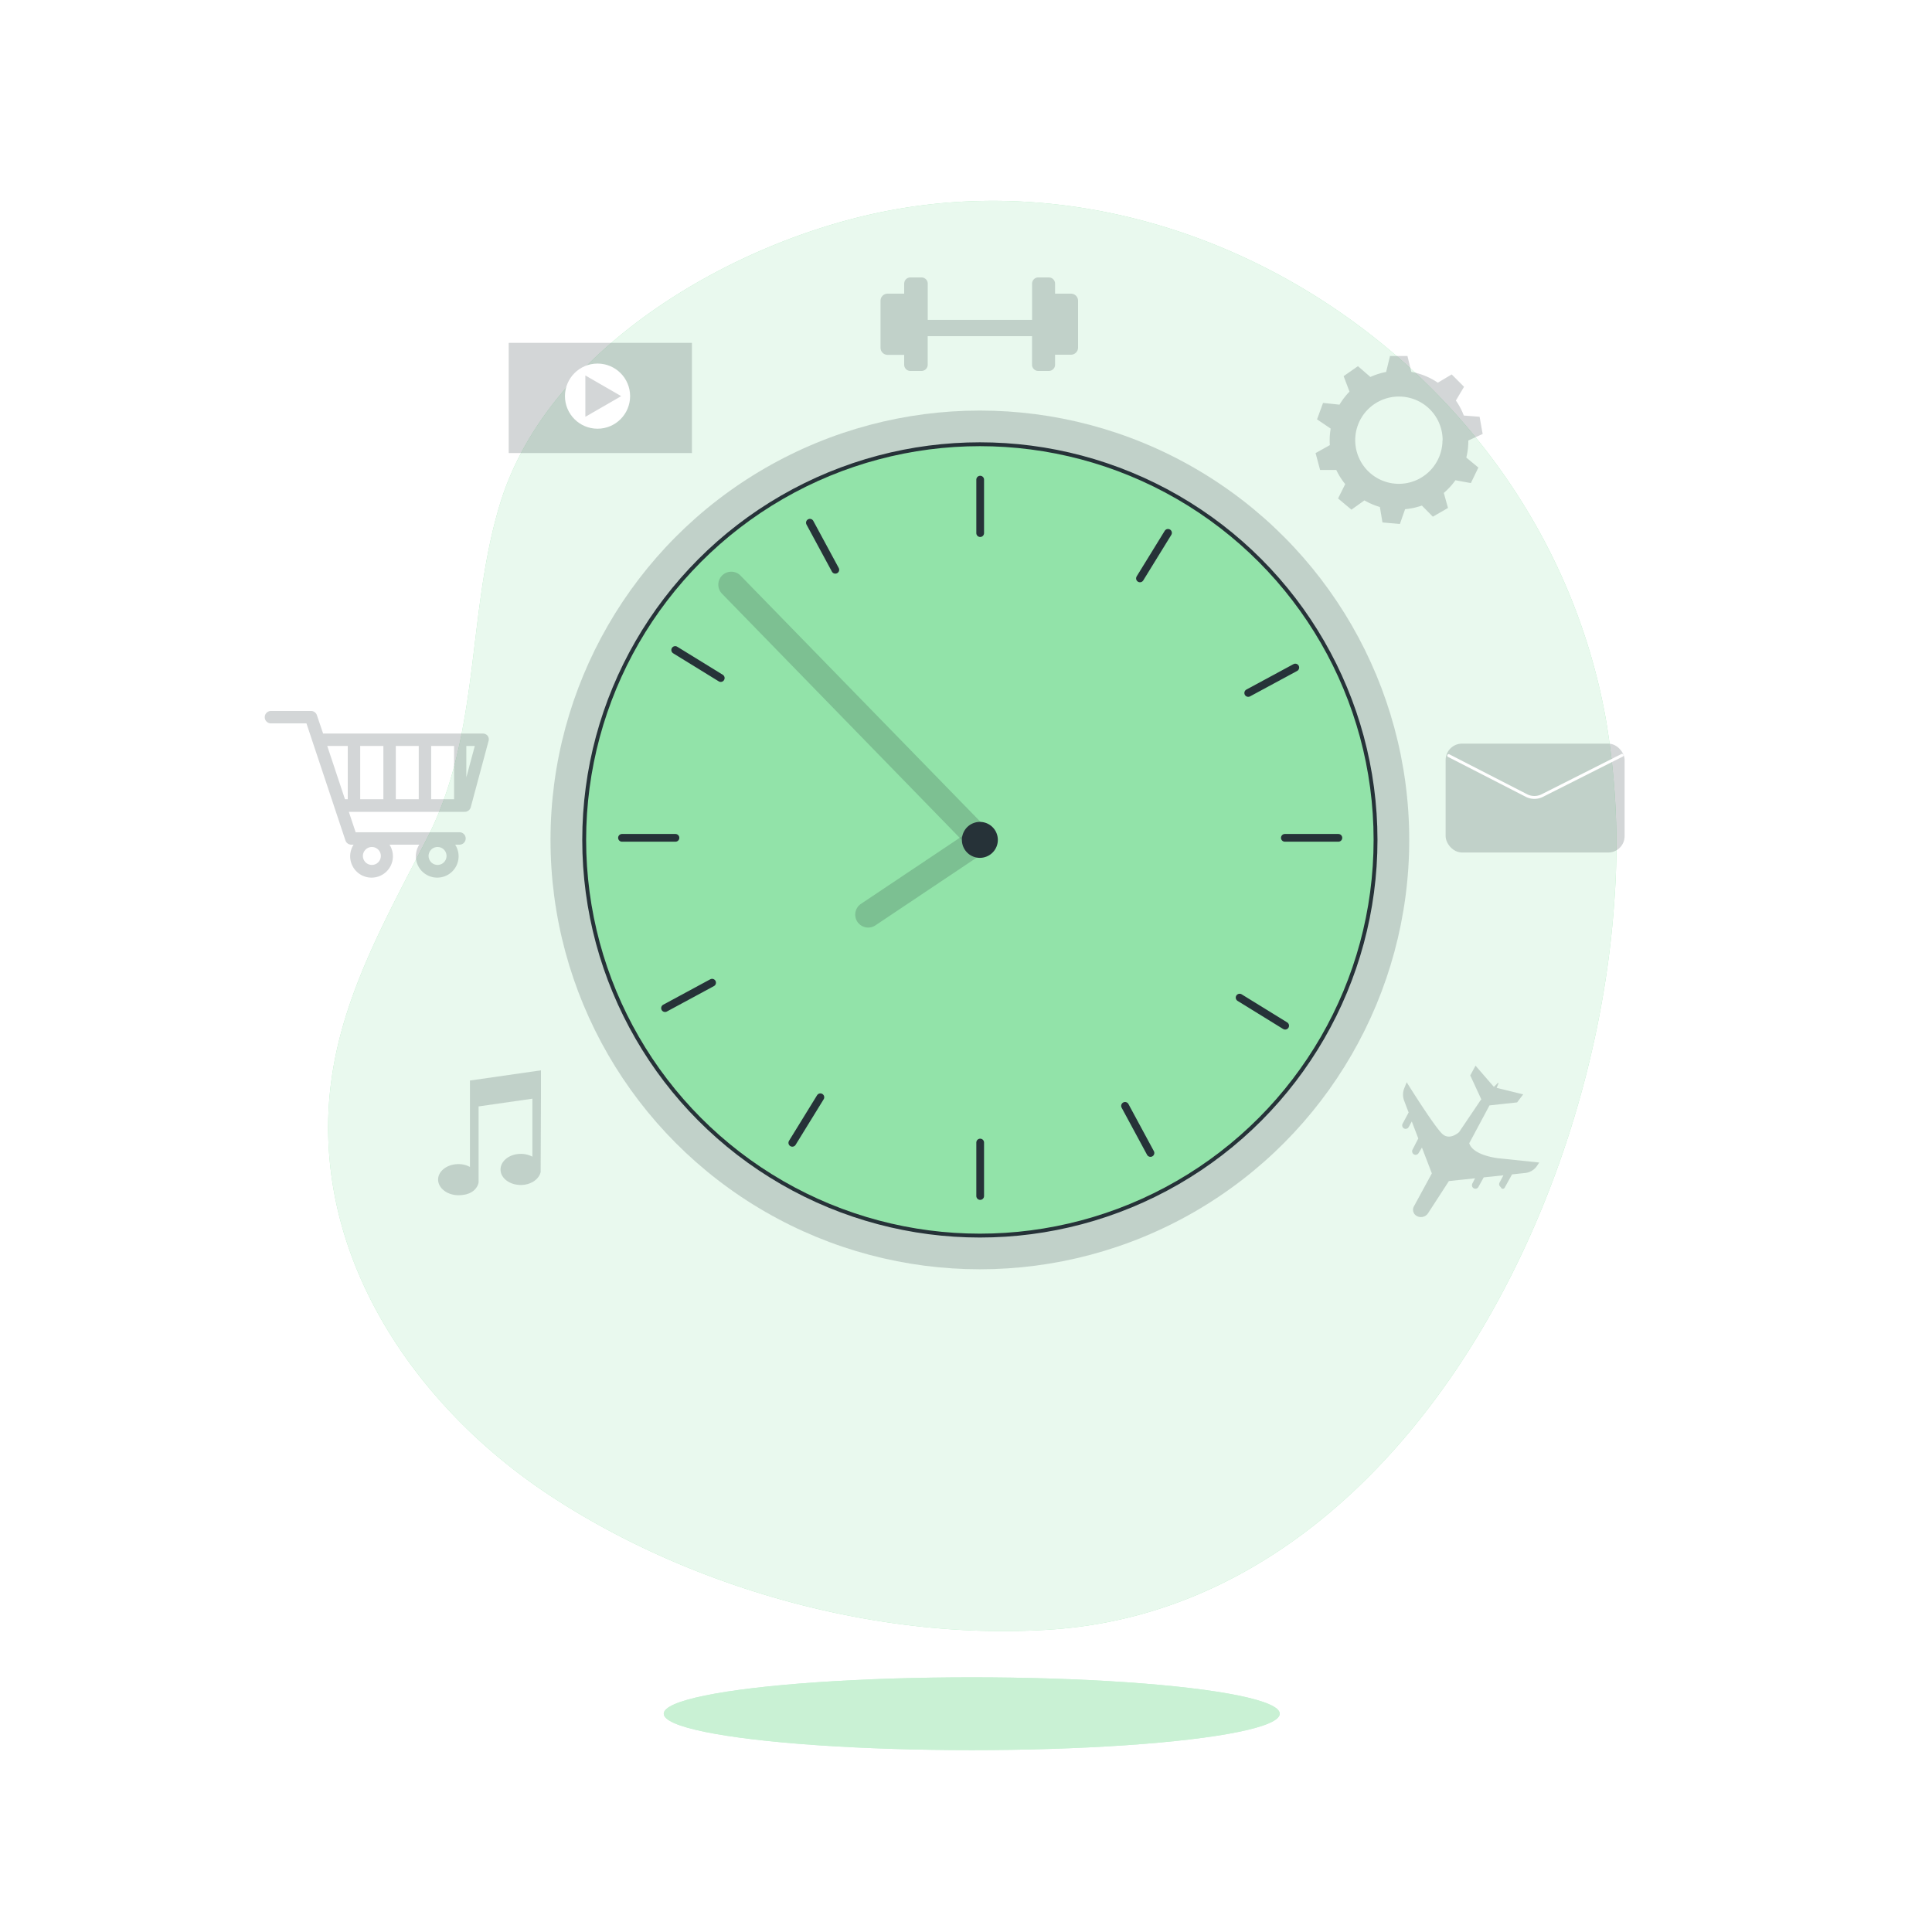<svg class="animated" id="freepik_stories-time-management" xmlns="http://www.w3.org/2000/svg" xmlns:xlink="http://www.w3.org/1999/xlink" viewBox="0 0 500 500" version="1.1" xmlns:svgjs="http://svgjs.com/svgjs"><style>svg#freepik_stories-time-management:not(.animated) .animable {opacity: 0;}svg#freepik_stories-time-management.animated #freepik--Character--inject-42 {animation: 1s 1 forwards cubic-bezier(.36,-0.01,.5,1.38) slideUp,3s Infinite  linear floating;animation-delay: 0.5s,1.5s;opacity: 0}            @keyframes slideUp {                0% {                    opacity: 0;                    transform: translateY(30px);                }                100% {                    opacity: 1;                    transform: inherit;                }            }                    @keyframes floating {                0% {                    opacity: 1;                    transform: translateY(0px);                }                50% {                    transform: translateY(-10px);                }                100% {                    opacity: 1;                    transform: translateY(0px);                }            }        </style><g id="freepik--background-simple--inject-42" class="animable" style="transform-origin: 251.629px 237.054px;"><path d="M417.82,232.72a193.86,193.86,0,0,0-2.28-46.9,158.28,158.28,0,0,0-13-40.14c-30.66-64.06-103.38-105.12-174-90.88-39,7.85-86.72,35.15-99.08,75.43-8.74,28.47-5,59.65-18.93,86.7-14.3,27.87-28.77,52.55-25,85.39,4,35.18,27.87,65.91,57.55,85.21,36.85,24,85.44,37.24,129.31,34.16C358.58,415.65,412.24,317.4,417.82,232.72Z" style="fill: rgb(146, 227, 169); transform-origin: 251.629px 237.054px;" id="elk7j15qqlp5a" class="animable"></path><g id="el1yifi7nr8x"><path d="M417.82,232.72a193.86,193.86,0,0,0-2.28-46.9,158.28,158.28,0,0,0-13-40.14c-30.66-64.06-103.38-105.12-174-90.88-39,7.85-86.72,35.15-99.08,75.43-8.74,28.47-5,59.65-18.93,86.7-14.3,27.87-28.77,52.55-25,85.39,4,35.18,27.87,65.91,57.55,85.21,36.85,24,85.44,37.24,129.31,34.16C358.58,415.65,412.24,317.4,417.82,232.72Z" style="fill: rgb(255, 255, 255); opacity: 0.8; transform-origin: 251.629px 237.054px;" class="animable"></path></g></g><g id="freepik--Icons--inject-42" class="animable" style="transform-origin: 244.483px 193.39px;"><g id="eluxm3vdaqu5e"><rect x="374.13" y="192.45" width="46.32" height="28.18" rx="4.24" style="fill: rgb(38, 50, 56); opacity: 0.2; transform-origin: 397.29px 206.54px;" class="animable"></rect></g><path d="M374.92,195.55l20.14,10.34a4.54,4.54,0,0,0,4.08,0l20.66-10.42" style="fill: none; stroke: rgb(255, 255, 255); stroke-linecap: round; stroke-linejoin: round; stroke-width: 0.75px; transform-origin: 397.36px 200.922px;" id="el9si3dmht5qr" class="animable"></path><g id="elw2czuvry9h"><path d="M126.24,190.47a1.62,1.62,0,0,0-1.28-.63H83.62L82,185.05A1.6,1.6,0,0,0,80.5,184H70a1.61,1.61,0,0,0,0,3.21h9.31l10.09,30.29a1.6,1.6,0,0,0,1.52,1.1h.59a5.53,5.53,0,1,0,9.29,0h7.71a5.53,5.53,0,1,0,9.29,0h1.24a1.61,1.61,0,0,0,0-3.21h-27l-1.76-5.29h30a1.61,1.61,0,0,0,1.55-1.19l4.57-17A1.6,1.6,0,0,0,126.24,190.47Zm-30,33.37a2.32,2.32,0,1,1,2.32-2.32A2.32,2.32,0,0,1,96.19,223.84Zm17,0a2.32,2.32,0,1,1,2.32-2.32A2.32,2.32,0,0,1,113.19,223.84Zm4.28-17h-5.94V193.05h5.94Zm-15.09-13.79h5.94v13.79h-5.94Zm-3.21,13.79h-6V193.05h6ZM84.69,193.05H90v13.79h-.72Zm36,8.12v-8.12h2.19Z" style="fill: rgb(38, 50, 56); opacity: 0.2; transform-origin: 97.509px 205.565px;" class="animable"></path></g><g id="elphdbrfpipfr"><path d="M380,114l3.71-1.69-.79-4.45-4.09-.32a17.56,17.56,0,0,0-2.05-3.88l2.11-3.56-3.19-3.2-3.59,2.14a17.81,17.81,0,0,0-6.86-2.8l-1-4.1h-4.52l-1,4.12a17.73,17.73,0,0,0-4.07,1.3l-3.23-2.8-3.7,2.59,1.52,4a18.42,18.42,0,0,0-2.59,3.37l-4.26-.44-1.55,4.25,3.53,2.39a17.52,17.52,0,0,0-.26,3c0,.43,0,.85.05,1.27l-3.7,2.07,1.17,4.37,4.19,0a18.08,18.08,0,0,0,2.31,3.66L346.29,129l3.46,2.9,3.36-2.4a18.3,18.3,0,0,0,4,1.71l.67,4,4.51.4,1.35-3.84a17.84,17.84,0,0,0,4.34-.93l2.84,2.88,3.92-2.26-1.08-3.89a18,18,0,0,0,3-3.28l4,.73L382.6,121l-3.12-2.58A18.23,18.23,0,0,0,380,114Zm-6.69-.08a11.29,11.29,0,1,1-11.29-11.29A11.28,11.28,0,0,1,373.35,114Z" style="fill: rgb(38, 50, 56); opacity: 0.2; transform-origin: 362.09px 113.875px;" class="animable"></path></g><g id="el3d3egnju6sd"><path d="M365.91,312.22a1.83,1.83,0,0,0,.68,2.44h0a2.21,2.21,0,0,0,3-.69l5.27-8.13.1-.18,6.78-.72-.69,1.35a.93.93,0,0,0,.27,1.19.89.89,0,0,0,1.29-.3l1.37-2.47,5.1-.54-1,1.88a.9.9,0,0,0,.33,1.18h0a.54.54,0,0,0,1,.14l1.91-3.44,3.38-.36a4.21,4.21,0,0,0,3.09-1.87l.56-.84L388,299.78s-6.71-.61-7.76-3.91l5.17-9.66.05-.13,7.17-.78,1.57-2.08-6.87-1.69.47-1.13a.11.11,0,0,0-.18-.12l-1,1-4.76-5.49-1.36,2.53,2.87,6.21-.18.18L377.6,293c-1.05.88-3,2-4.62.16-2.46-2.67-8.93-13.08-8.93-13.08l-.64,1.59a4.42,4.42,0,0,0,0,3.24l1.14,3L363,290.8a.93.93,0,0,0,.27,1.19.91.91,0,0,0,1.3-.31l.8-1.44,1.68,4.39-1.48,2.88a.93.93,0,0,0,.28,1.2.9.9,0,0,0,1.29-.31L368,297l2.56,6.67Z" style="fill: rgb(38, 50, 56); opacity: 0.2; transform-origin: 380.62px 295.385px;" class="animable"></path></g><g id="elmfnj0nf0lu"><rect x="131.65" y="88.73" width="47.42" height="28.52" style="fill: rgb(38, 50, 56); opacity: 0.2; transform-origin: 155.36px 102.99px;" class="animable"></rect></g><circle cx="154.64" cy="102.52" r="8.43" style="fill: rgb(255, 255, 255); transform-origin: 154.64px 102.52px;" id="elxjr4acwntm8" class="animable"></circle><g id="eldv7w4z3er8u"><polygon points="160.76 102.52 151.49 97.17 151.49 107.87 160.76 102.52" style="fill: rgb(38, 50, 56); opacity: 0.2; transform-origin: 156.125px 102.52px;" class="animable"></polygon></g><g id="elw24031kitmp"><path d="M121.62,279.64V302a6.3,6.3,0,0,0-3-.73c-2.9,0-5.24,1.81-5.24,4s2.34,4.05,5.24,4.05c4.88,0,5.24-3.34,5.24-3.34V286.34l13.92-2v15a6.41,6.41,0,0,0-3-.72c-2.9,0-5.24,1.81-5.24,4.05s2.34,4,5.24,4c2.57,0,4.71-1.45,5.14-3.34L140,284v-7Z" style="fill: rgb(38, 50, 56); opacity: 0.2; transform-origin: 126.69px 293.16px;" class="animable"></path></g><g id="elcz5zfy0rs7f"><path d="M273.05,76V73.41a1.61,1.61,0,0,0-1.61-1.61h-2.73a1.61,1.61,0,0,0-1.61,1.61v9.37h-27V73.41a1.61,1.61,0,0,0-1.61-1.61h-2.91A1.61,1.61,0,0,0,234,73.41V76h-4.29a1.83,1.83,0,0,0-1.83,1.83V90a1.84,1.84,0,0,0,1.83,1.84H234v2.56A1.61,1.61,0,0,0,235.57,96h2.91a1.61,1.61,0,0,0,1.61-1.61V87h27v7.34A1.61,1.61,0,0,0,268.71,96h2.73a1.61,1.61,0,0,0,1.61-1.61V91.8h4.12A1.84,1.84,0,0,0,279,90V77.81A1.83,1.83,0,0,0,277.17,76Z" style="fill: rgb(38, 50, 56); opacity: 0.2; transform-origin: 253.44px 83.9px;" class="animable"></path></g></g><g id="freepik--Clock--inject-42" class="animable" style="transform-origin: 253.59px 217.37px;"><g id="elehx62r6drc9"><circle cx="253.59" cy="217.37" r="111.12" style="fill: rgb(38, 50, 56); opacity: 0.2; transform-origin: 253.59px 217.37px;" class="animable"></circle></g><circle cx="253.59" cy="217.37" r="102.4" style="fill: rgb(146, 227, 169); stroke: rgb(38, 50, 56); stroke-miterlimit: 10; transform-origin: 253.59px 217.37px;" id="elbkj2c2g33ft" class="animable"></circle><g id="elix6s1wej3a"><g style="opacity: 0.2; transform-origin: 221.427px 184.339px;" class="animable"><path d="M253.59,220.72a3.33,3.33,0,0,1-2.4-1l-64.41-66.15a3.35,3.35,0,0,1,4.8-4.67L256,215a3.35,3.35,0,0,1-2.4,5.69Z" style="fill: rgb(38, 50, 56); transform-origin: 221.427px 184.339px;" id="el6w8ikdg725m" class="animable"></path></g></g><g id="elmid43fqyno"><path d="M224.7,240.05a3.35,3.35,0,0,1-1.87-6.14l28.9-19.33a3.35,3.35,0,0,1,3.72,5.57l-28.89,19.33A3.36,3.36,0,0,1,224.7,240.05Z" style="fill: rgb(38, 50, 56); opacity: 0.2; transform-origin: 239.103px 227.055px;" class="animable"></path></g><path d="M257.74,217.37a4.15,4.15,0,1,0-4.15,4.14A4.15,4.15,0,0,0,257.74,217.37Z" style="fill: rgb(38, 50, 56); stroke: rgb(38, 50, 56); stroke-linecap: round; stroke-miterlimit: 10; transform-origin: 253.59px 217.36px;" id="elidxol2yzoec" class="animable"></path><line x1="253.67" y1="124.13" x2="253.67" y2="137.97" style="fill: rgb(255, 255, 255); stroke: rgb(38, 50, 56); stroke-linecap: round; stroke-miterlimit: 10; stroke-width: 2px; transform-origin: 253.67px 131.05px;" id="el8dtxtd35mv5" class="animable"></line><line x1="253.67" y1="295.69" x2="253.67" y2="309.53" style="fill: rgb(255, 255, 255); stroke: rgb(38, 50, 56); stroke-linecap: round; stroke-miterlimit: 10; stroke-width: 2px; transform-origin: 253.67px 302.61px;" id="elz4ocnwemtqh" class="animable"></line><line x1="346.37" y1="216.83" x2="332.52" y2="216.83" style="fill: rgb(255, 255, 255); stroke: rgb(38, 50, 56); stroke-linecap: round; stroke-miterlimit: 10; stroke-width: 2px; transform-origin: 339.445px 216.83px;" id="elo87wu1ceadj" class="animable"></line><line x1="174.81" y1="216.83" x2="160.97" y2="216.83" style="fill: rgb(255, 255, 255); stroke: rgb(38, 50, 56); stroke-linecap: round; stroke-miterlimit: 10; stroke-width: 2px; transform-origin: 167.89px 216.83px;" id="elw0awhutuiv" class="animable"></line><line x1="302.28" y1="137.9" x2="295.02" y2="149.69" style="fill: rgb(255, 255, 255); stroke: rgb(38, 50, 56); stroke-linecap: round; stroke-miterlimit: 10; stroke-width: 2px; transform-origin: 298.65px 143.795px;" id="eluwf263kubx" class="animable"></line><line x1="212.31" y1="283.97" x2="205.05" y2="295.76" style="fill: rgb(255, 255, 255); stroke: rgb(38, 50, 56); stroke-linecap: round; stroke-miterlimit: 10; stroke-width: 2px; transform-origin: 208.68px 289.865px;" id="eli2s3t4dk0ym" class="animable"></line><line x1="335.22" y1="172.76" x2="323.04" y2="179.34" style="fill: rgb(255, 255, 255); stroke: rgb(38, 50, 56); stroke-linecap: round; stroke-miterlimit: 10; stroke-width: 2px; transform-origin: 329.13px 176.05px;" id="ele5ow2vu6w1g" class="animable"></line><line x1="184.29" y1="254.32" x2="172.11" y2="260.9" style="fill: rgb(255, 255, 255); stroke: rgb(38, 50, 56); stroke-linecap: round; stroke-miterlimit: 10; stroke-width: 2px; transform-origin: 178.2px 257.61px;" id="eli7d2n45mudo" class="animable"></line><line x1="332.6" y1="265.45" x2="320.81" y2="258.18" style="fill: rgb(255, 255, 255); stroke: rgb(38, 50, 56); stroke-linecap: round; stroke-miterlimit: 10; stroke-width: 2px; transform-origin: 326.705px 261.815px;" id="elj31wymuy96" class="animable"></line><line x1="186.53" y1="175.48" x2="174.74" y2="168.22" style="fill: rgb(255, 255, 255); stroke: rgb(38, 50, 56); stroke-linecap: round; stroke-miterlimit: 10; stroke-width: 2px; transform-origin: 180.635px 171.85px;" id="elokkmqjgl1qr" class="animable"></line><line x1="297.74" y1="298.39" x2="291.16" y2="286.2" style="fill: rgb(255, 255, 255); stroke: rgb(38, 50, 56); stroke-linecap: round; stroke-miterlimit: 10; stroke-width: 2px; transform-origin: 294.45px 292.295px;" id="elv35sasftw6" class="animable"></line><line x1="216.18" y1="147.46" x2="209.6" y2="135.28" style="fill: rgb(255, 255, 255); stroke: rgb(38, 50, 56); stroke-linecap: round; stroke-miterlimit: 10; stroke-width: 2px; transform-origin: 212.89px 141.37px;" id="elcyr13lspwqe" class="animable"></line></g><g id="freepik--Shadow--inject-42" class="animable" style="transform-origin: 251.49px 443.51px;"><ellipse cx="251.49" cy="443.51" rx="79.71" ry="9.42" style="fill: rgb(146, 227, 169); transform-origin: 251.49px 443.51px;" id="el0ddfg7uh7mw" class="animable"></ellipse><g id="el9nc2xi47pvn"><ellipse cx="251.49" cy="443.51" rx="79.71" ry="9.42" style="fill: rgb(255, 255, 255); opacity: 0.5; transform-origin: 251.49px 443.51px;" class="animable"></ellipse></g></g><g id="freepik--Character--inject-42" class="animable animator-active" style="transform-origin: 253.795px 349.65px;"><path d="M272.88,303.35c-.11-2.22,0-5.64.09-7.61a29.3,29.3,0,0,0,.4-4.82c0-21.44-8.27-23.24-18.49-23.24s-18.49,3.44-18.49,23.24c0,.52,0,1,.05,1.55h0c.09.86.93,9.08.16,12.18-.82,3.27-7.37,3.93-11.13,11.78s4.42,19.31,31.09,20.78S286,320.86,286,314.81,273.05,306.62,272.88,303.35Z" style="fill: rgb(38, 50, 56); transform-origin: 255.303px 302.488px;" id="el2tezb1xqeok" class="animable"></path><path d="M235.74,292.55l.66-.07v-.09Z" style="fill: rgb(38, 50, 56); transform-origin: 236.07px 292.47px;" id="elvnqhitq3p5" class="animable"></path><path d="M239.5,322s-10.79.59-14.62,2.74-4.55,14.84-4.55,14.84l-11.48,24.64s-30.87-21.53-33.5-23.68-3.35-3.83-6-5.51-3.59-1.67-6.94-1.67-3.83.48-3.59,1.43,1.44,1.2,2.39,1.2a21.63,21.63,0,0,1,3.12.48l-9.58,3.83c-2.39.95-1.91-2.88-4.06-2.88s-1.92,5.51,1.67,8.14,6,1.91,8.85,1.67,9.58-1.19,9.58-1.19,18.42,16.27,25.12,22.25,15.79,11.72,19.14,9.33,16-25.84,16-25.84l8.13-21.53S241.45,325.73,239.5,322Z" style="fill: rgb(255, 255, 255); transform-origin: 194.802px 350.088px;" id="el6baclp6d4gx" class="animable"></path><g style="clip-path: url(&quot;#freepik--clip-path--inject-42&quot;); transform-origin: 194.802px 350.088px;" id="elbcd9nadunus" class="animable"><g id="elvykzrijpe9p"><path d="M239.5,322s-10.79.59-14.62,2.74-4.55,14.84-4.55,14.84l-11.48,24.64s-30.87-21.53-33.5-23.68-3.35-3.83-6-5.51-3.59-1.67-6.94-1.67-3.83.48-3.59,1.43,1.44,1.2,2.39,1.2a21.63,21.63,0,0,1,3.12.48l-9.58,3.83c-2.39.95-1.91-2.88-4.06-2.88s-1.92,5.51,1.67,8.14,6,1.91,8.85,1.67,9.58-1.19,9.58-1.19,18.42,16.27,25.12,22.25,15.79,11.72,19.14,9.33,16-25.84,16-25.84l8.13-21.53S241.45,325.73,239.5,322Z" style="opacity: 0.1; transform-origin: 194.802px 350.088px;" class="animable"></path></g></g><path d="M239.5,322s-10.79.59-14.62,2.74-4.55,14.84-4.55,14.84l-11.48,24.64s-30.87-21.53-33.5-23.68-3.35-3.83-6-5.51-3.59-1.67-6.94-1.67-3.83.48-3.59,1.43,1.44,1.2,2.39,1.2a21.63,21.63,0,0,1,3.12.48l-9.58,3.83c-2.39.95-1.91-2.88-4.06-2.88s-1.92,5.51,1.67,8.14,6,1.91,8.85,1.67,9.58-1.19,9.58-1.19,18.42,16.27,25.12,22.25,15.79,11.72,19.14,9.33,16-25.84,16-25.84l8.13-21.53S241.45,325.73,239.5,322Z" style="fill: none; stroke: rgb(38, 50, 56); stroke-linecap: round; stroke-miterlimit: 10; transform-origin: 194.802px 350.088px;" id="elfaqst9tvsqh" class="animable"></path><path d="M153.05,346.09s-4.66-3.78-2.15-7.48c.62-.92,2,.47,2.4,3s1.66,3.51,2.31,3.69" style="fill: rgb(255, 255, 255); transform-origin: 152.884px 342.208px;" id="elm5dwry9x5zg" class="animable"></path><g style="clip-path: url(&quot;#freepik--clip-path-2--inject-42&quot;); transform-origin: 152.884px 342.208px;" id="eleboswvn5ym" class="animable"><g id="elaf7esdnq9ao"><path d="M153.05,346.09s-4.66-3.78-2.15-7.48c.62-.92,2,.47,2.4,3s1.66,3.51,2.31,3.69" style="opacity: 0.1; transform-origin: 152.884px 342.208px;" class="animable"></path></g></g><path d="M153.05,346.09s-4.66-3.78-2.15-7.48c.62-.92,2,.47,2.4,3s1.66,3.51,2.31,3.69" style="fill: none; stroke: rgb(38, 50, 56); stroke-linecap: round; stroke-miterlimit: 10; transform-origin: 152.884px 342.208px;" id="eltxtqhgnglaa" class="animable"></path><path d="M156.53,345.26c-1.11,0-1.05-3-3.14-4.43-1.66-1.17-1.45,1.13-1.06,3a3.89,3.89,0,0,0,3.13,3.07h0a5.4,5.4,0,0,0,2.19.09" style="fill: rgb(255, 255, 255); transform-origin: 154.853px 343.787px;" id="elhtoe4t0tt7e" class="animable"></path><g style="clip-path: url(&quot;#freepik--clip-path-3--inject-42&quot;); transform-origin: 154.853px 343.787px;" id="elrkm30mhfumg" class="animable"><g id="elxo18xkgymdd"><path d="M156.53,345.26c-1.11,0-1.05-3-3.14-4.43-1.66-1.17-1.45,1.13-1.06,3a3.89,3.89,0,0,0,3.13,3.07h0a5.4,5.4,0,0,0,2.19.09" style="opacity: 0.1; transform-origin: 154.853px 343.787px;" class="animable"></path></g></g><path d="M156.53,345.26c-1.11,0-1.05-3-3.14-4.43-1.66-1.17-1.45,1.13-1.06,3a3.89,3.89,0,0,0,3.13,3.07h0a5.4,5.4,0,0,0,2.19.09" style="fill: none; stroke: rgb(38, 50, 56); stroke-linecap: round; stroke-miterlimit: 10; transform-origin: 154.853px 343.787px;" id="elidaid113m9r" class="animable"></path><path d="M170.57,340.37s-1.57-1.11-4.62-.09-6.65,5.45-7.48,5.08a3.71,3.71,0,0,1-1.66-2c-.47-.92-1.38-2.25-2-1.18-1.38,2.34,2.38,5,2.38,5s.52.44,3.43.09S170.1,346,170.1,346" style="fill: rgb(255, 255, 255); transform-origin: 162.538px 343.627px;" id="el6adey2n6wcu" class="animable"></path><g style="clip-path: url(&quot;#freepik--clip-path-4--inject-42&quot;); transform-origin: 162.538px 343.627px;" id="elgxxuc16cn2j" class="animable"><g id="ele3se34q5o3h"><path d="M170.57,340.37s-1.57-1.11-4.62-.09-6.65,5.45-7.48,5.08a3.71,3.71,0,0,1-1.66-2c-.47-.92-1.38-2.25-2-1.18-1.38,2.34,2.38,5,2.38,5s.52.44,3.43.09S170.1,346,170.1,346" style="opacity: 0.1; transform-origin: 162.538px 343.627px;" class="animable"></path></g></g><path d="M170.57,340.37s-1.57-1.11-4.62-.09-6.65,5.45-7.48,5.08a3.71,3.71,0,0,1-1.66-2c-.47-.92-1.38-2.25-2-1.18-1.38,2.34,2.38,5,2.38,5s.52.44,3.43.09S170.1,346,170.1,346" style="fill: none; stroke: rgb(38, 50, 56); stroke-linecap: round; stroke-miterlimit: 10; transform-origin: 162.538px 343.627px;" id="elsnvoaolk16" class="animable"></path><line x1="231.23" y1="346.65" x2="227.74" y2="336.66" style="fill: none; stroke: rgb(38, 50, 56); stroke-linecap: round; stroke-miterlimit: 10; transform-origin: 229.485px 341.655px;" id="elix55vmwh9af" class="animable"></line><path d="M267.51,321.78s11.37.81,15.2,3,4.55,14.84,4.55,14.84l11.48,24.64s30.87-21.53,33.5-23.68,3.35-3.83,6-5.51,3.59-1.67,6.94-1.67,3.83.48,3.59,1.43-1.44,1.2-2.4,1.2a21.67,21.67,0,0,0-3.11.48l9.57,3.83c2.4.95,1.92-2.88,4.07-2.88s1.92,5.51-1.67,8.14-6,1.91-8.86,1.67-9.57-1.19-9.57-1.19-18.42,16.27-25.12,22.25-15.79,11.72-19.14,9.33-16-25.84-16-25.84l-8.13-21.53S265.57,325.51,267.51,321.78Z" style="fill: rgb(255, 255, 255); transform-origin: 312.555px 349.998px;" id="el3sdd07up7h5" class="animable"></path><g style="clip-path: url(&quot;#freepik--clip-path-5--inject-42&quot;); transform-origin: 312.555px 349.998px;" id="elwtsc55ojbsl" class="animable"><g id="eluecnh8eeka"><path d="M267.51,321.78s11.37.81,15.2,3,4.55,14.84,4.55,14.84l11.48,24.64s30.87-21.53,33.5-23.68,3.35-3.83,6-5.51,3.59-1.67,6.94-1.67,3.83.48,3.59,1.43-1.44,1.2-2.4,1.2a21.67,21.67,0,0,0-3.11.48l9.57,3.83c2.4.95,1.92-2.88,4.07-2.88s1.92,5.51-1.67,8.14-6,1.91-8.86,1.67-9.57-1.19-9.57-1.19-18.42,16.27-25.12,22.25-15.79,11.72-19.14,9.33-16-25.84-16-25.84l-8.13-21.53S265.57,325.51,267.51,321.78Z" style="opacity: 0.1; transform-origin: 312.555px 349.998px;" class="animable"></path></g></g><path d="M267.51,321.78s11.37.81,15.2,3,4.55,14.84,4.55,14.84l11.48,24.64s30.87-21.53,33.5-23.68,3.35-3.83,6-5.51,3.59-1.67,6.94-1.67,3.83.48,3.59,1.43-1.44,1.2-2.4,1.2a21.67,21.67,0,0,0-3.11.48l9.57,3.83c2.4.95,1.92-2.88,4.07-2.88s1.92,5.51-1.67,8.14-6,1.91-8.86,1.67-9.57-1.19-9.57-1.19-18.42,16.27-25.12,22.25-15.79,11.72-19.14,9.33-16-25.84-16-25.84l-8.13-21.53S265.57,325.51,267.51,321.78Z" style="fill: none; stroke: rgb(38, 50, 56); stroke-linecap: round; stroke-miterlimit: 10; transform-origin: 312.555px 349.998px;" id="elz8nfzdkvnz" class="animable"></path><line x1="276.54" y1="344.56" x2="279.32" y2="336.43" style="fill: none; stroke: rgb(38, 50, 56); stroke-linecap: round; stroke-miterlimit: 10; transform-origin: 277.93px 340.495px;" id="elsokqxf6xki8" class="animable"></line><path d="M355.69,344.73s2-5.65,1-6.12-2,.47-2.4,3-1.66,3.51-2.31,3.69" style="fill: rgb(255, 255, 255); transform-origin: 354.475px 341.897px;" id="elbm21d2v3k7" class="animable"></path><g style="clip-path: url(&quot;#freepik--clip-path-6--inject-42&quot;); transform-origin: 354.622px 341.897px;" id="el3uod0c06uia" class="animable"><g id="elbk7csrzhja5"><path d="M357.06,343.51s.65-4.43-.37-4.9-2,.47-2.4,3-1.66,3.51-2.31,3.69" style="opacity: 0.1; transform-origin: 354.622px 341.897px;" class="animable"></path></g></g><path d="M355.69,344.73s2-5.65,1-6.12-2,.47-2.4,3-1.66,3.51-2.31,3.69" style="fill: none; stroke: rgb(38, 50, 56); stroke-linecap: round; stroke-miterlimit: 10; transform-origin: 354.475px 341.897px;" id="eltiabozcoq7m" class="animable"></path><path d="M354.17,345.74s2.52-7.13-.4-5.24c-2.15,1.39-1.6,4.76-2.71,4.76" style="fill: rgb(255, 255, 255); transform-origin: 353.12px 342.961px;" id="eli9t1jb5y2jm" class="animable"></path><g style="clip-path: url(&quot;#freepik--clip-path-7--inject-42&quot;); transform-origin: 353.209px 343.002px;" id="eldimrd0tzveu" class="animable"><g id="elhu0ms2ez9cn"><path d="M354.75,345.82s1.94-7.21-1-5.32c-2.15,1.39-1.6,4.76-2.71,4.76" style="opacity: 0.1; transform-origin: 353.209px 343.002px;" class="animable"></path></g></g><path d="M354.17,345.74s2.52-7.13-.4-5.24c-2.15,1.39-1.6,4.76-2.71,4.76" style="fill: none; stroke: rgb(38, 50, 56); stroke-linecap: round; stroke-miterlimit: 10; transform-origin: 353.12px 342.961px;" id="el159n51th434" class="animable"></path><path d="M337,340.37s1.57-1.11,4.62-.09,6.65,5.45,7.48,5.08a3.71,3.71,0,0,0,1.66-2c.46-.92,1.3-1.47,1.85-.37s-1.11,4.35-1.11,4.35-1,.71-3.45.14a59,59,0,0,0-8.41-1.39" style="fill: rgb(255, 255, 255); transform-origin: 344.861px 343.775px;" id="elkrg3qsf4pq" class="animable"></path><g style="clip-path: url(&quot;#freepik--clip-path-8--inject-42&quot;); transform-origin: 344.861px 343.775px;" id="ele5auuyevtt4" class="animable"><g id="elnl4w2halogp"><path d="M337,340.37s1.57-1.11,4.62-.09,6.65,5.45,7.48,5.08a3.71,3.71,0,0,0,1.66-2c.46-.92,1.3-1.47,1.85-.37s-1.11,4.35-1.11,4.35-1,.71-3.45.14-9.07-2.33-10.58-2.33" style="opacity: 0.1; transform-origin: 344.861px 343.775px;" class="animable"></path></g></g><path d="M337,340.37s1.57-1.11,4.62-.09,6.65,5.45,7.48,5.08a3.71,3.71,0,0,0,1.66-2c.46-.92,1.3-1.47,1.85-.37s-1.11,4.35-1.11,4.35-1,.71-3.45.14a59,59,0,0,0-8.41-1.39" style="fill: none; stroke: rgb(38, 50, 56); stroke-linecap: round; stroke-miterlimit: 10; transform-origin: 344.861px 343.775px;" id="el9t3gmw330uu" class="animable"></path><path d="M249.32,307.44s-.49,5.57-2.78,9.33-7,5.23-7,5.23l-9.32,28.64L235.09,370S226.41,383.2,223,391.22s.69,17.09,4.29,20.85,8.38,8.86,20.58,8.38c17-.67,29,.88,34.45-5.5s6-18.43-.48-27.52c-3.92-5.53-9.27-17.48-9.27-17.48L277.87,350,269.75,322s-4.89-.28-7.83-3.88-2.29-10.15-2.29-10.15Z" style="fill: rgb(255, 255, 255); transform-origin: 254.138px 363.961px;" id="elgwrdk9l3mr" class="animable"></path><g style="clip-path: url(&quot;#freepik--clip-path-9--inject-42&quot;); transform-origin: 254.138px 363.961px;" id="elahivbwr9r5c" class="animable"><g id="elvezyecsub2"><path d="M249.32,307.44s-.49,5.57-2.78,9.33-7,5.23-7,5.23l-9.32,28.64L235.09,370S226.41,383.2,223,391.22s.69,17.09,4.29,20.85,8.38,8.86,20.58,8.38c17-.67,29,.88,34.45-5.5s6-18.43-.48-27.52c-3.92-5.53-9.27-17.48-9.27-17.48L277.87,350,269.75,322s-4.89-.28-7.83-3.88-2.29-10.15-2.29-10.15Z" style="opacity: 0.1; transform-origin: 254.138px 363.961px;" class="animable"></path></g></g><path d="M249.32,307.44s-.49,5.57-2.78,9.33-7,5.23-7,5.23l-9.32,28.64L235.09,370S226.41,383.2,223,391.22s.69,17.09,4.29,20.85,8.38,8.86,20.58,8.38c17-.67,29,.88,34.45-5.5s6-18.43-.48-27.52c-3.92-5.53-9.27-17.48-9.27-17.48L277.87,350,269.75,322s-4.89-.28-7.83-3.88-2.29-10.15-2.29-10.15Z" style="fill: none; stroke: rgb(38, 50, 56); stroke-linecap: round; stroke-miterlimit: 10; transform-origin: 254.138px 363.961px;" id="elkh482h459c" class="animable"></path><path d="M277.87,350,269.75,322a13,13,0,0,1-2.41-.4c.94,6.51-.18,9.77-.18,9.77a9,9,0,0,1-4.59,6.87c-4.41,2.62-12.76,3.11-18-1.14-4-3.21-3.25-12-2.66-16.13A14.92,14.92,0,0,1,239.5,322l-9.32,28.64L235.09,370h37.46Z" style="fill: rgb(38, 50, 56); stroke: rgb(38, 50, 56); stroke-linecap: round; stroke-miterlimit: 10; transform-origin: 254.025px 345.485px;" id="el79y3ld9u8mf" class="animable"></path><path d="M241.39,294.45s-3-3.92-4.06-1,4.21,5.51,4.21,5.51Z" style="fill: rgb(255, 255, 255); transform-origin: 239.365px 295.664px;" id="elxqm7wfzscwp" class="animable"></path><g style="clip-path: url(&quot;#freepik--clip-path-10--inject-42&quot;); transform-origin: 239.365px 295.664px;" id="eldccjfvephu4" class="animable"><g id="elmy65ngvcn3l"><path d="M241.39,294.45s-3-3.92-4.06-1,4.21,5.51,4.21,5.51Z" style="opacity: 0.1; transform-origin: 239.365px 295.664px;" class="animable"></path></g></g><path d="M241.39,294.45s-3-3.92-4.06-1,4.21,5.51,4.21,5.51Z" style="fill: none; stroke: rgb(38, 50, 56); stroke-linecap: round; stroke-miterlimit: 10; transform-origin: 239.365px 295.664px;" id="elw63y27fmq3c" class="animable"></path><path d="M267.92,294.45s3.05-3.92,4.06-1-4.2,5.51-4.2,5.51Z" style="fill: rgb(255, 255, 255); transform-origin: 269.945px 295.664px;" id="eltz4twywr59i" class="animable"></path><g style="clip-path: url(&quot;#freepik--clip-path-11--inject-42&quot;); transform-origin: 269.945px 295.664px;" id="elepm70wxwl6b" class="animable"><g id="elg5ywxfc7ixt"><path d="M267.92,294.45s3.05-3.92,4.06-1-4.2,5.51-4.2,5.51Z" style="opacity: 0.1; transform-origin: 269.945px 295.664px;" class="animable"></path></g></g><path d="M267.92,294.45s3.05-3.92,4.06-1-4.2,5.51-4.2,5.51Z" style="fill: none; stroke: rgb(38, 50, 56); stroke-linecap: round; stroke-miterlimit: 10; transform-origin: 269.945px 295.664px;" id="el801gue956tx" class="animable"></path><path d="M254.79,311.35h0a13.16,13.16,0,0,1-13.16-13.16V278a4.9,4.9,0,0,1,4.9-4.91H263A4.91,4.91,0,0,1,268,278v20.22A13.17,13.17,0,0,1,254.79,311.35Z" style="fill: rgb(255, 255, 255); transform-origin: 254.815px 292.22px;" id="eluitkajuukr" class="animable"></path><g style="clip-path: url(&quot;#freepik--clip-path-12--inject-42&quot;); transform-origin: 254.815px 292.22px;" id="el4otjbizcjcy" class="animable"><g id="el9etxminetd6"><path d="M254.79,311.35h0a13.16,13.16,0,0,1-13.16-13.16V278a4.9,4.9,0,0,1,4.9-4.91H263A4.91,4.91,0,0,1,268,278v20.22A13.17,13.17,0,0,1,254.79,311.35Z" style="opacity: 0.1; transform-origin: 254.815px 292.22px;" class="animable"></path></g></g><path d="M254.79,311.35h0a13.16,13.16,0,0,1-13.16-13.16V278a4.9,4.9,0,0,1,4.9-4.91H263A4.91,4.91,0,0,1,268,278v20.22A13.17,13.17,0,0,1,254.79,311.35Z" style="fill: none; stroke: rgb(38, 50, 56); stroke-linecap: round; stroke-miterlimit: 10; transform-origin: 254.815px 292.22px;" id="el1zw4z19vrwi" class="animable"></path><path d="M245,289.23a5.51,5.51,0,0,0,6.09,0" style="fill: none; stroke: rgb(38, 50, 56); stroke-linecap: round; stroke-miterlimit: 10; transform-origin: 248.045px 289.689px;" id="elm8a6k6u4tc" class="animable"></path><path d="M258.64,289.23a5.49,5.49,0,0,0,6.08,0" style="fill: none; stroke: rgb(38, 50, 56); stroke-linecap: round; stroke-miterlimit: 10; transform-origin: 261.68px 289.689px;" id="elcbzkquz5kh" class="animable"></path><polyline points="256.03 287.06 256.9 295.46 253.42 295.46" style="fill: none; stroke: rgb(38, 50, 56); stroke-linecap: round; stroke-miterlimit: 10; transform-origin: 255.16px 291.26px;" id="elo2xc358gunn" class="animable"></polyline><line x1="253.56" y1="300.24" x2="257.04" y2="300.24" style="fill: none; stroke: rgb(38, 50, 56); stroke-linecap: round; stroke-miterlimit: 10; transform-origin: 255.3px 300.24px;" id="elup1q3yv4set" class="animable"></line><path d="M254.92,273.06h-8.39a4.9,4.9,0,0,0-4.9,4.91v10C247,283.3,253.25,275.27,254.92,273.06Z" style="fill: rgb(38, 50, 56); stroke: rgb(38, 50, 56); stroke-miterlimit: 10; transform-origin: 248.275px 280.515px;" id="elrtn99x5t8mc" class="animable"></path><path d="M268,288.35V278a4.91,4.91,0,0,0-4.91-4.91h-7.51C257.31,278.57,264,285,268,288.35Z" style="fill: rgb(38, 50, 56); stroke: rgb(38, 50, 56); stroke-miterlimit: 10; transform-origin: 261.79px 280.72px;" id="el8nrf4y6w0m2" class="animable"></path><path d="M244.43,285.32S246,282.56,251,283" style="fill: none; stroke: rgb(38, 50, 56); stroke-linecap: round; stroke-miterlimit: 10; stroke-width: 2px; transform-origin: 247.715px 284.136px;" id="el0pp9d7dpk5" class="animable"></path><path d="M257.62,283a6.17,6.17,0,0,1,7.54,2.32" style="fill: none; stroke: rgb(38, 50, 56); stroke-linecap: round; stroke-miterlimit: 10; stroke-width: 2px; transform-origin: 261.39px 283.922px;" id="elqp91e4ayjbj" class="animable"></path><path d="M223,391.22c-3.44,8,.69,17.09,4.29,20.85s8.38,8.86,20.58,8.38c17-.67,29,.88,34.45-5.5s6-18.43-.48-27.52a65.56,65.56,0,0,1-4-6.7H228.45A104.12,104.12,0,0,0,223,391.22Z" style="fill: rgb(38, 50, 56); stroke: rgb(38, 50, 56); stroke-linecap: round; stroke-miterlimit: 10; transform-origin: 254.132px 400.606px;" id="el0vdotgpfhz4" class="animable"></path><path d="M249.76,407.45c-8.61-8.93-24.24-13.4-31.9-14.68s-21.69-9-21.69-9-8.3-.28-7.66,9.61,24.56,21.38,33.82,26.48a29.88,29.88,0,0,0,27.43,1" style="fill: rgb(38, 50, 56); stroke: rgb(38, 50, 56); stroke-linecap: round; stroke-miterlimit: 10; transform-origin: 219.117px 403.743px;" id="el9cruv76bbu" class="animable"></path><path d="M255.15,407.77c8.61-8.93,24.24-13.4,31.9-14.68s19.57-7.8,19.57-7.8,10.42-1.45,9.78,8.44-24.56,21.37-33.82,26.48a29.91,29.91,0,0,1-27.43,1" style="fill: rgb(38, 50, 56); stroke: rgb(38, 50, 56); stroke-linecap: round; stroke-miterlimit: 10; transform-origin: 285.789px 404.639px;" id="eldz3omolyx59" class="animable"></path><path d="M291.09,423.38s1.18-.78.59-2.75-3.74-.4-5.91-.4-10.44-.79-14.37-1.18c-3.37-.34-8.88-.24-10.41-.21a12.37,12.37,0,0,1-1.43,7l.77.08c6.7.66,9.61.79,11.66,1.22,3.74.79,7.87,3.94,12,3.75s7.88-3,7.88-4.73A4.66,4.66,0,0,0,291.09,423.38Z" style="fill: rgb(255, 255, 255); transform-origin: 275.717px 424.851px;" id="elc0wlvqjsloh" class="animable"></path><g style="clip-path: url(&quot;#freepik--clip-path-13--inject-42&quot;); transform-origin: 275.717px 424.851px;" id="el43w7te48pe6" class="animable"><g id="elpterqt71x9b"><path d="M291.09,423.38s1.18-.78.59-2.75-3.74-.4-5.91-.4-10.44-.79-14.37-1.18c-3.37-.34-8.88-.24-10.41-.21a12.37,12.37,0,0,1-1.43,7l.77.08c6.7.66,9.61.79,11.66,1.22,3.74.79,7.87,3.94,12,3.75s7.88-3,7.88-4.73A4.66,4.66,0,0,0,291.09,423.38Z" style="opacity: 0.1; transform-origin: 275.717px 424.851px;" class="animable"></path></g></g><path d="M291.09,423.38s1.18-.78.59-2.75-3.74-.4-5.91-.4-10.44-.79-14.37-1.18c-3.37-.34-8.88-.24-10.41-.21a12.37,12.37,0,0,1-1.43,7l.77.08c6.7.66,9.61.79,11.66,1.22,3.74.79,7.87,3.94,12,3.75s7.88-3,7.88-4.73A4.66,4.66,0,0,0,291.09,423.38Z" style="fill: none; stroke: rgb(38, 50, 56); stroke-linecap: round; stroke-miterlimit: 10; transform-origin: 275.717px 424.851px;" id="el6zedljyhlqj" class="animable"></path><path d="M260.75,418.85h0Z" style="fill: rgb(255, 255, 255); stroke: rgb(38, 50, 56); stroke-linecap: round; stroke-miterlimit: 10; transform-origin: 260.75px 418.85px;" id="elo1g4hg9txwb" class="animable"></path><path d="M260.56,418.85h0Z" style="fill: rgb(255, 255, 255); stroke: rgb(38, 50, 56); stroke-linecap: round; stroke-miterlimit: 10; transform-origin: 260.56px 418.85px;" id="elxcjbcmskloj" class="animable"></path><path d="M291.09,423.38a10.4,10.4,0,0,1-3.47,0" style="fill: none; stroke: rgb(38, 50, 56); stroke-linecap: round; stroke-miterlimit: 10; transform-origin: 289.355px 423.453px;" id="ela8d8nyfb0r9" class="animable"></path><path d="M291.88,426.14a30,30,0,0,1-4.59,0" style="fill: none; stroke: rgb(38, 50, 56); stroke-linecap: round; stroke-miterlimit: 10; transform-origin: 289.585px 426.184px;" id="el3t77aqt0y2h" class="animable"></path><path d="M286.52,427.9a5.27,5.27,0,0,0,3.54.58" style="fill: none; stroke: rgb(38, 50, 56); stroke-linecap: round; stroke-miterlimit: 10; transform-origin: 288.29px 428.235px;" id="eloemnwzr7xk" class="animable"></path><path d="M285,429.19a5.73,5.73,0,0,0,3.28.51" style="fill: none; stroke: rgb(38, 50, 56); stroke-linecap: round; stroke-miterlimit: 10; transform-origin: 286.64px 429.473px;" id="elb0ermzh3bs" class="animable"></path><path d="M259.56,425.82a12.37,12.37,0,0,0,1.43-7h-.43S245.4,415.7,232.8,408s-28.56-19.49-36.63-24.22-15.76,2.36-15,9.85,6.89,11.42,17.92,16,31.12,11.62,41.75,13.78C246.35,424.5,253.45,425.25,259.56,425.82Z" style="fill: rgb(38, 50, 56); stroke: rgb(38, 50, 56); stroke-linecap: round; stroke-miterlimit: 10; transform-origin: 221.08px 404.036px;" id="elcrp3p3j1g3g" class="animable"></path><path d="M241.85,427.9a12.37,12.37,0,0,1-1.42-7h.42s15.16-3.15,27.77-10.83,28.55-19.5,36.63-24.23,15.75,2.37,15,9.85-6.89,11.42-17.92,15.95-31.11,11.62-41.75,13.79C255.06,426.57,248,427.32,241.85,427.9Z" style="fill: rgb(38, 50, 56); stroke: rgb(38, 50, 56); stroke-linecap: round; stroke-miterlimit: 10; transform-origin: 280.339px 406.107px;" id="el938ulywyn67" class="animable"></path><path d="M240.43,420.92s-14.59.57-19.22.25-8.14-2.56-9.41-1.44.32,2.87.32,2.87-.48,2.71.8,4.15,3,2.71,8.45,4.31,11-.66,14-1.46l6.45-1.7S240.34,425.61,240.43,420.92Z" style="fill: rgb(255, 255, 255); transform-origin: 226.564px 425.519px;" id="elw3h6zr4ecmk" class="animable"></path><g style="clip-path: url(&quot;#freepik--clip-path-14--inject-42&quot;); transform-origin: 226.564px 425.519px;" id="elopgq5x3idy" class="animable"><g id="elgv584mj5d2"><path d="M240.43,420.92s-14.59.57-19.22.25-8.14-2.56-9.41-1.44.32,2.87.32,2.87-.48,2.71.8,4.15,3,2.71,8.45,4.31,11-.66,14-1.46l6.45-1.7S240.34,425.61,240.43,420.92Z" style="opacity: 0.1; transform-origin: 226.564px 425.519px;" class="animable"></path></g></g><path d="M240.43,420.92s-14.59.57-19.22.25-8.14-2.56-9.41-1.44.32,2.87.32,2.87-.48,2.71.8,4.15,3,2.71,8.45,4.31,11-.66,14-1.46l6.45-1.7S240.34,425.61,240.43,420.92Z" style="fill: none; stroke: rgb(38, 50, 56); stroke-linecap: round; stroke-miterlimit: 10; transform-origin: 226.564px 425.519px;" id="el3x3gzwo0lnc" class="animable"></path><path d="M212.12,422.6a2,2,0,0,1,2.23,0,6.14,6.14,0,0,0,2.55,1" style="fill: none; stroke: rgb(38, 50, 56); stroke-linecap: round; stroke-miterlimit: 10; transform-origin: 214.51px 422.93px;" id="elcz1gq2x1q9l" class="animable"></path><path d="M212.3,425.7a2.1,2.1,0,0,1,1.91-.48,8.9,8.9,0,0,0,2.34.34" style="fill: none; stroke: rgb(38, 50, 56); stroke-linecap: round; stroke-miterlimit: 10; transform-origin: 214.425px 425.429px;" id="eltvjwa4s25k" class="animable"></path><path d="M214.74,428.23s.28-.81.81-.81,2.72.29,3.29.24" style="fill: none; stroke: rgb(38, 50, 56); stroke-linecap: round; stroke-miterlimit: 10; transform-origin: 216.79px 427.825px;" id="elftky627tafh" class="animable"></path><path d="M217.84,429.81s.53-.72,1-.76a16.1,16.1,0,0,1,1.82-.15" style="fill: none; stroke: rgb(38, 50, 56); stroke-linecap: round; stroke-miterlimit: 10; transform-origin: 219.25px 429.355px;" id="elz7aib6emshi" class="animable"></path><path d="M247.85,420.45s30.52-15,42.85-23.53" style="fill: none; stroke: rgb(255, 255, 255); stroke-linecap: round; stroke-miterlimit: 10; transform-origin: 269.275px 408.685px;" id="elcgpknnmykmq" class="animable"></path><path d="M213.4,395s26.08,20.39,40.78,21.81" style="fill: none; stroke: rgb(255, 255, 255); stroke-linecap: round; stroke-miterlimit: 10; transform-origin: 233.79px 405.905px;" id="elojduof80tmq" class="animable"></path><path d="M225.61,394.45s19.84,6.15,25,14.09" style="fill: none; stroke: rgb(255, 255, 255); stroke-linecap: round; stroke-miterlimit: 10; transform-origin: 238.11px 401.495px;" id="elri89hks6end" class="animable"></path><path d="M257.56,405.76s12.3-8.73,25-11.31" style="fill: none; stroke: rgb(255, 255, 255); stroke-linecap: round; stroke-miterlimit: 10; transform-origin: 270.06px 400.105px;" id="el2qtqcsj6o2c" class="animable"></path></g><defs>     <filter id="active" height="200%">         <feMorphology in="SourceAlpha" result="DILATED" operator="dilate" radius="2"></feMorphology>                <feFlood flood-color="#32DFEC" flood-opacity="1" result="PINK"></feFlood>        <feComposite in="PINK" in2="DILATED" operator="in" result="OUTLINE"></feComposite>        <feMerge>            <feMergeNode in="OUTLINE"></feMergeNode>            <feMergeNode in="SourceGraphic"></feMergeNode>        </feMerge>    </filter>    <filter id="hover" height="200%">        <feMorphology in="SourceAlpha" result="DILATED" operator="dilate" radius="2"></feMorphology>                <feFlood flood-color="#ff0000" flood-opacity="0.5" result="PINK"></feFlood>        <feComposite in="PINK" in2="DILATED" operator="in" result="OUTLINE"></feComposite>        <feMerge>            <feMergeNode in="OUTLINE"></feMergeNode>            <feMergeNode in="SourceGraphic"></feMergeNode>        </feMerge>            <feColorMatrix type="matrix" values="0   0   0   0   0                0   1   0   0   0                0   0   0   0   0                0   0   0   1   0 "></feColorMatrix>    </filter></defs><defs><clipPath id="freepik--clip-path--inject-42"><path d="M239.5,322s-10.79.59-14.62,2.74-4.55,14.84-4.55,14.84l-11.48,24.64s-30.87-21.53-33.5-23.68-3.35-3.83-6-5.51-3.59-1.67-6.94-1.67-3.83.48-3.59,1.43,1.44,1.2,2.39,1.2a21.63,21.63,0,0,1,3.12.48l-9.58,3.83c-2.39.95-1.91-2.88-4.06-2.88s-1.92,5.51,1.67,8.14,6,1.91,8.85,1.67,9.58-1.19,9.58-1.19,18.42,16.27,25.12,22.25,15.79,11.72,19.14,9.33,16-25.84,16-25.84l8.13-21.53S241.45,325.73,239.5,322Z" style="fill:#fff;stroke:#263238;stroke-linecap:round;stroke-miterlimit:10"></path></clipPath><clipPath id="freepik--clip-path-2--inject-42"><path d="M153.05,346.09s-4.66-3.78-2.15-7.48c.62-.92,2,.47,2.4,3s1.66,3.51,2.31,3.69" style="fill:#fff;stroke:#263238;stroke-linecap:round;stroke-miterlimit:10"></path></clipPath><clipPath id="freepik--clip-path-3--inject-42"><path d="M156.53,345.26c-1.11,0-1.05-3-3.14-4.43-1.66-1.17-1.45,1.13-1.06,3a3.89,3.89,0,0,0,3.13,3.07h0a5.4,5.4,0,0,0,2.19.09" style="fill:#fff;stroke:#263238;stroke-linecap:round;stroke-miterlimit:10"></path></clipPath><clipPath id="freepik--clip-path-4--inject-42"><path d="M170.57,340.37s-1.57-1.11-4.62-.09-6.65,5.45-7.48,5.08a3.71,3.71,0,0,1-1.66-2c-.47-.92-1.38-2.25-2-1.18-1.38,2.34,2.38,5,2.38,5s.52.44,3.43.09S170.1,346,170.1,346" style="fill:#fff;stroke:#263238;stroke-linecap:round;stroke-miterlimit:10"></path></clipPath><clipPath id="freepik--clip-path-5--inject-42"><path d="M267.51,321.78s11.37.81,15.2,3,4.55,14.84,4.55,14.84l11.48,24.64s30.87-21.53,33.5-23.68,3.35-3.83,6-5.51,3.59-1.67,6.94-1.67,3.83.48,3.59,1.43-1.44,1.2-2.4,1.2a21.67,21.67,0,0,0-3.11.48l9.57,3.83c2.4.95,1.92-2.88,4.07-2.88s1.92,5.51-1.67,8.14-6,1.91-8.86,1.67-9.57-1.19-9.57-1.19-18.42,16.27-25.12,22.25-15.79,11.72-19.14,9.33-16-25.84-16-25.84l-8.13-21.53S265.57,325.51,267.51,321.78Z" style="fill:#fff;stroke:#263238;stroke-linecap:round;stroke-miterlimit:10"></path></clipPath><clipPath id="freepik--clip-path-6--inject-42"><path d="M355.69,344.73s2-5.65,1-6.12-2,.47-2.4,3-1.66,3.51-2.31,3.69" style="fill:#fff;stroke:#263238;stroke-linecap:round;stroke-miterlimit:10"></path></clipPath><clipPath id="freepik--clip-path-7--inject-42"><path d="M354.17,345.74s2.52-7.13-.4-5.24c-2.15,1.39-1.6,4.76-2.71,4.76" style="fill:#fff;stroke:#263238;stroke-linecap:round;stroke-miterlimit:10"></path></clipPath><clipPath id="freepik--clip-path-8--inject-42"><path d="M337,340.37s1.57-1.11,4.62-.09,6.65,5.45,7.48,5.08a3.71,3.71,0,0,0,1.66-2c.46-.92,1.3-1.47,1.85-.37s-1.11,4.35-1.11,4.35-1,.71-3.45.14a59,59,0,0,0-8.41-1.39" style="fill:#fff;stroke:#263238;stroke-linecap:round;stroke-miterlimit:10"></path></clipPath><clipPath id="freepik--clip-path-9--inject-42"><path d="M249.32,307.44s-.49,5.57-2.78,9.33-7,5.23-7,5.23l-9.32,28.64L235.09,370S226.41,383.2,223,391.22s.69,17.09,4.29,20.85,8.38,8.86,20.58,8.38c17-.67,29,.88,34.45-5.5s6-18.43-.48-27.52c-3.92-5.53-9.27-17.48-9.27-17.48L277.87,350,269.75,322s-4.89-.28-7.83-3.88-2.29-10.15-2.29-10.15Z" style="fill:#fff;stroke:#263238;stroke-linecap:round;stroke-miterlimit:10"></path></clipPath><clipPath id="freepik--clip-path-10--inject-42"><path d="M241.39,294.45s-3-3.92-4.06-1,4.21,5.51,4.21,5.51Z" style="fill:#fff;stroke:#263238;stroke-linecap:round;stroke-miterlimit:10"></path></clipPath><clipPath id="freepik--clip-path-11--inject-42"><path d="M267.92,294.45s3.05-3.92,4.06-1-4.2,5.51-4.2,5.51Z" style="fill:#fff;stroke:#263238;stroke-linecap:round;stroke-miterlimit:10"></path></clipPath><clipPath id="freepik--clip-path-12--inject-42"><path d="M254.79,311.35h0a13.16,13.16,0,0,1-13.16-13.16V278a4.9,4.9,0,0,1,4.9-4.91H263A4.91,4.91,0,0,1,268,278v20.22A13.17,13.17,0,0,1,254.79,311.35Z" style="fill:#fff;stroke:#263238;stroke-linecap:round;stroke-miterlimit:10"></path></clipPath><clipPath id="freepik--clip-path-13--inject-42"><path d="M291.09,423.38s1.18-.78.59-2.75-3.74-.4-5.91-.4-10.44-.79-14.37-1.18c-3.37-.34-8.88-.24-10.41-.21a12.37,12.37,0,0,1-1.43,7l.77.08c6.7.66,9.61.79,11.66,1.22,3.74.79,7.87,3.94,12,3.75s7.88-3,7.88-4.73A4.66,4.66,0,0,0,291.09,423.38Z" style="fill:#fff;stroke:#263238;stroke-linecap:round;stroke-miterlimit:10"></path></clipPath><clipPath id="freepik--clip-path-14--inject-42"><path d="M240.43,420.92s-14.59.57-19.22.25-8.14-2.56-9.41-1.44.32,2.87.32,2.87-.48,2.71.8,4.15,3,2.71,8.45,4.31,11-.66,14-1.46l6.45-1.7S240.34,425.61,240.43,420.92Z" style="fill:#fff;stroke:#263238;stroke-linecap:round;stroke-miterlimit:10"></path></clipPath></defs></svg>